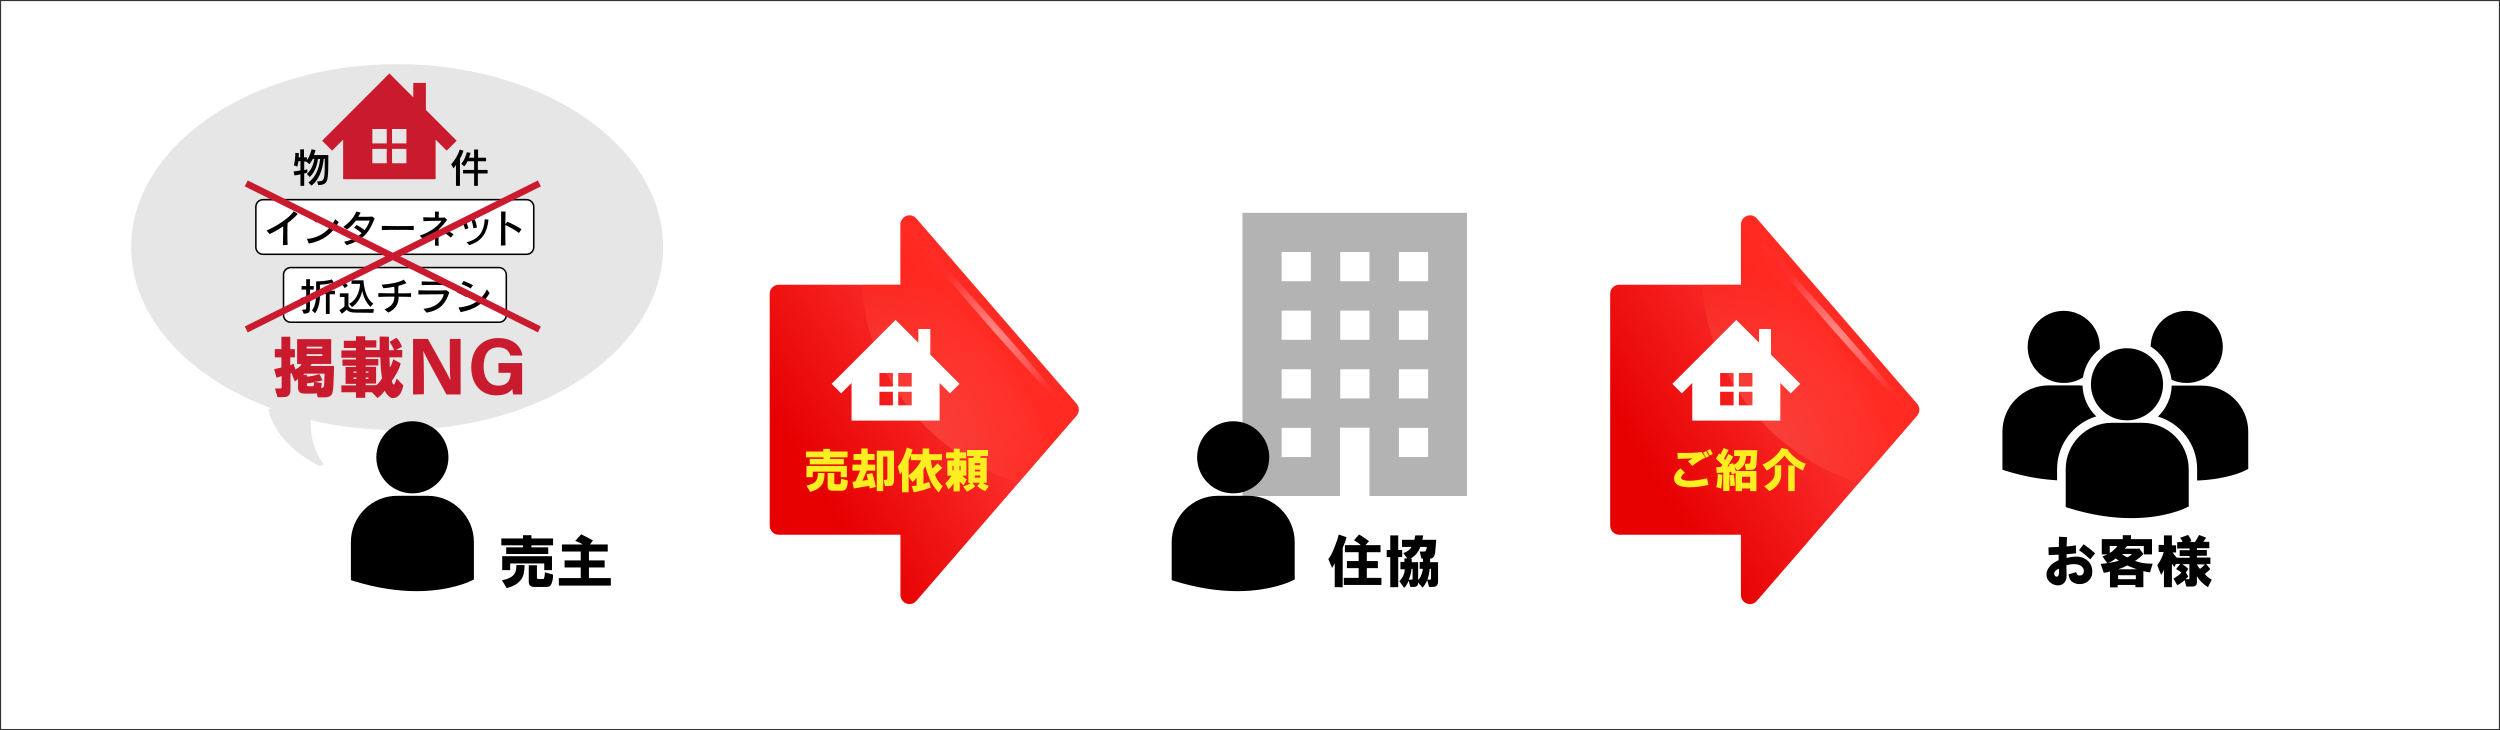 <svg version="1.1" id="レイヤー_1" xmlns="http://www.w3.org/2000/svg" x="0" y="0" viewBox="0 0 1130 330" xml:space="preserve"><rect x="0" y="0" width="1130" height="330" fill="#333333" stroke="none"/><style>.st0{fill:#fff}.st1{fill:#e6e6e6}.st3{fill:#ca1a2d}.st8{fill:#fcee21}</style><path class="st0" d="M.5.5h1129v329H.5V.5z"/><path d="M600.4 252.7c.9-1.1 1.8-2.8 2.7-5.1.9-2.2 1.6-4.2 2-6l3.5 1.2c-.3 1.4-.9 3-1.7 4.8v17.8h-3.6v-10.8c-.5 1-.9 1.7-1.2 2.1l-1.7-4zm11.6-8.5l2.3-2.6c1 .5 2.5 1.6 4.5 3l-1.6 1.8h6.8v3.2h-6.2v4h5v3.2h-5v4.4h6.6v3.2h-17v-3.2h6.7v-4.4h-5.3v-3.2h5.3v-4h-6.2v-3.2h7.1c-.2-.4-1.2-1.1-3-2.2zm14.8 4.4h1.6V242h3.6v6.6h1.8v3.2H632v13.6h-3.6v-13.6h-1.6v-3.2zm19.1 16.6l-.8-3c-.5 1.4-1.3 2.5-2.1 3.4l-2-2.3c0 1.4-.7 2-2 2h-1.5l-.8-2.8c-.6 1.5-1.3 2.6-2 3.2l-2.2-3c.7-.7 1.4-1.6 1.8-2.6.5-1.1.7-2 .6-2.8H633V254h1.8v-1.6h1.3l-1.8-2.4c2-.7 3.2-1.7 3.7-2.8h-4.3V244h5.6l.4-2h3.6l-.4 2h6.3l-.5 5.5c-.2 2-1 3-2.3 3v1.6h3.6v8.7c0 1.7-.8 2.5-2.4 2.5h-1.7v-.1zm-7.4-8.1h-.5c-.1 1.8-.6 3.4-1.3 4.9h1.1c.6.1.8-.2.7-.9v-4zm4.6 0h-1.4V254h1.5v-1.5h-.7l-.8-3.2h2.1c.7 0 1-.7 1.1-2.1H642c-.9 2.4-2.4 4.2-4.5 5.3h.6v1.6h2.9v8.1c.5-.5 1-1.2 1.3-2 .5-1.2.8-2.2.8-3.1zm3.1 0c-.1 1.8-.5 3.4-1 4.9h.9c.3.1.5 0 .6-.2s.2-.4.1-.7v-4h-.6zm284.3-3.9v-2.5l-4.5.2-.1-3.5 4.7-.2c0-1.4 0-2.9.1-4.6l3.6.2c-.1 2-.2 3.4-.2 4.2 1.2-.1 2.5-.2 4.2-.5l.1 3.6-4.3.4v1.7c2-.5 3.8-.7 5.2-.6 1.9.2 3.5.9 4.7 2.2 1.1 1.2 1.7 2.6 1.7 4.3.1 1.8-.4 3.1-1.5 4.2-.9 1-2.2 1.6-3.7 1.7-1.4.1-2.6-.2-3.7-.9s-1.6-1.9-1.8-3.5l3.4-1c.3 1.2.9 1.7 2 1.5.7-.1 1.2-.6 1.4-1.3.2-.7.1-1.4-.3-2.1-.6-1-1.8-1.6-3.5-1.7-1.2-.1-2.5.1-4 .5l.1 4.7c0 1.2-.3 2.2-.9 3-.7.9-1.8 1.4-3.1 1.4-1.5-.1-2.7-.6-3.8-1.7-1.1-1.2-1.5-2.5-1.2-4.2.2-1.1.9-2.2 2-3.4 1.1-.9 2.2-1.6 3.4-2.1zm.1 3.8c-.7.4-1.3.7-1.5 1-.5.5-.7 1-.6 1.5.1.5.3.8.6 1s.7.2 1 0 .4-.5.5-1c.1-.4.1-1.2 0-2.5zm9.1-8.3l2.1-2.7c2.1 1.5 3.8 2.8 5.2 4.1l-2.2 2.7c-1.7-1.6-3.4-3-5.1-4.1zm12.8 5.9l-2.2-3.1 2.3-.9H950v-6.9h9.5v-1.8h3.7v1.8h9.5v6.9H969v-3.8h-7.6l-1 1.2h6.3l.2-.2 1.9 2.6c-1 1.2-2.3 2.2-3.8 3.1 2.2.9 4.8 1.3 8 1.3l-1.2 3.9c-1.2-.1-2.2-.3-3-.6v7.3h-3.6v-1h-8v1.1h-3.5v-7.2c-.8.3-1.8.5-2.8.6l-1.4-4c1.2-.1 2.6-.3 4.4-.6 1.8-.3 3-.6 3.8-.9-.5-.3-1-.7-1.4-1-1.1 1-2.4 1.7-3.8 2.2zm4.5-7.8h-3.4v3.1c.7-.3 1.4-.8 2-1.5.8-.6 1.2-1.2 1.4-1.6zm.4 15h8V260h-8v1.8zm.1-4.5h8.3c-.9-.3-2.4-.9-4.3-1.7-.9.5-2.2 1.1-4 1.7zm4.1-5.4c.7-.3 1.4-.8 2.1-1.5h-4.6c.8.7 1.6 1.2 2.5 1.5zm34.3-7h2.7v2.9H993v.8h4.5v2.6H993v.8h6.1v2.9h-1.9l1.8 2.3c-.2.3-.6.8-1.3 1.3-.5.4-.8.7-1.1.9.5.8 1.5 1.7 3.1 2.6l-1.7 3.4c-2.2-1.4-3.9-3-5-5v2.7c0 1.4-.7 2-2.1 2h-2.7l-.8-3c-.1.3-.6.7-1.3 1.2-.7.6-1.4 1-2 1.2l-1.7-3.1c.5-.1 1.1-.5 1.9-1.1.9-.6 1.4-1.1 1.6-1.5-.1-.3-.9-.8-2.3-1.6l1.9-2.3h-2l-.7 1.4-1.1-1.5v10.6h-3.6v-8c-.2.7-.6 1.6-1.3 2.4l-1.7-4.3c1.4-2 2.4-4 2.9-6h-2.3v-3.2h2.4V242h3.6v4.5h1.9v3.2H982c1 1.4 1.7 2.2 1.9 2.4h5.8v-.8h-4.5v-2.6h4.5v-.8h-5.6V245h2.4c-.2-.7-.6-1.4-1.1-1.9l3.6-1.3c.7.9 1.3 1.9 1.5 2.9l-1 .3h2.5c.3-.2.6-.7 1.1-1.6.4-.7.7-1.2.9-1.6l3.1 1.2c0 .2-.4.8-1.2 1.9zm-7.9 13.8l1.1 1.9-1.2 1.2h1c.6.1.8-.1.7-.8v-6h-3.2c.3.1.7.5 1.4 1s1.1.9 1.3 1.2l-1.1 1.5zm8.6-3.6H993c.5 1 1 1.7 1.4 2 .6-.3 1.3-1 2.2-2z"/><path class="st1" d="M121.3 184.7s1.5 14.4 21.6 25.2c2.8 1.4 3.6.1 3.1-.6-4.1-5.3-7-14.7-4.7-24.6h-20z"/><path class="st1" d="M59.3 111.7c0 45.7 53.8 82.7 120.2 82.7s120.2-37 120.2-82.7S245.9 29 179.5 29 59.3 66 59.3 111.7z"/><path class="st0" d="M118.9 114.9c-1.8 0-3.2-1.4-3.2-3.2V93.5c0-1.8 1.4-3.2 3.2-3.2H238c1.8 0 3.2 1.4 3.2 3.2v18.2c0 1.8-1.4 3.2-3.2 3.2H118.9z"/><path d="M238 90.6c1.6 0 2.9 1.3 2.9 2.9v18.2c0 1.6-1.3 2.9-2.9 2.9H118.9c-1.6 0-2.9-1.3-2.9-2.9V93.5c0-1.6 1.3-2.9 2.9-2.9H238m0-.7H118.9c-2 0-3.6 1.6-3.6 3.6v18.2c0 2 1.6 3.6 3.6 3.6H238c2 0 3.6-1.6 3.6-3.6V93.5c0-2-1.6-3.6-3.6-3.6z"/><path d="M127.9 110.8c0-2.1.1-4.4.1-6.6v-1.9c-1.9 1.3-4 2.5-6.1 3.5l-1.4-1.6c4.4-1.9 10.1-5.5 12.3-8.7l1.8 1.2c-1.4 1.5-2.9 2.9-4.6 4.1-.1 1.5-.1 3.3-.1 5 0 1.6 0 3.3.1 4.9l-2.1.1zm25.2-10.4c-2.9 5.1-6.7 8.4-13.5 9.7l-.9-2.1c6.4-.5 10.7-4.5 12.8-8.9l1.6 1.3zm-10.1.2c-1-.9-2.7-2.2-4-2.9l1.4-1.4c1.3.7 2.7 1.7 4 2.6l-1.4 1.7zm12.5 8.7c3.3-.7 6-2.1 8-3.9-1-.9-2.3-1.8-3.5-2.5l1.2-1.2c1.2.6 2.5 1.4 3.6 2.3 1-1.2 1.8-2.7 2.3-4.3h-6.2c-1.1 1.4-2.3 2.8-4.1 4.1l-1.6-1.3c3.2-2.2 4.9-4.6 5.9-6.9l1.9.5c-.3.6-.7 1.3-1.1 1.9h1.8c1.5 0 3.2 0 4.7-.1l.9.9c-2.6 6.9-5.7 9.9-12.6 12l-1.2-1.5zm31.6-5.3c-1.5-.1-4.3-.1-7.2-.1s-5.7 0-7.3.1v-1.9c1.2 0 3.9.1 6.7.1 3.2 0 6.5 0 7.7-.1v1.9h.1zm9.5 7c0-1.4.1-3 .1-4.5V105c-1.6 1.2-3.4 2.2-5.5 3l-1.5-1.5c5-1.6 8.4-4.5 9.9-6.7-2.1 0-5.9 0-8.2.2l-.1-1.8c.9 0 2.3.1 3.8.1h1.5v-2.7l1.8.1c0 .6-.1 1.1-.1 1.7v1c1.1 0 2.1 0 2.7-.1l1.1 1.1c-1.1 1.5-2.4 3-3.8 4.3 0 1-.1 2.1-.1 3.2 0 1.4 0 2.9.1 4.2l-1.7-.1zm7.2-3.6c-1.4-1.2-3-2.3-4.5-3.1l1.3-1.1c1.4.7 3.1 1.8 4.4 2.7l-1.2 1.5zm6.4-3.7c-.3-1.3-.9-2.7-1.4-3.8l1.5-.4c.5 1 1.1 2.4 1.4 3.7l-1.5.5zm.7 5.8c6.1-1.5 7.9-5.4 8.2-10.4l1.7.2c-.6 5.6-2.6 9.6-8.7 11.5l-1.2-1.3zm3.1-6.3c-.2-1.3-.6-2.8-.9-3.8l1.5-.3c.4 1.1.8 2.4 1 3.7l-1.6.4zm12.4 7.8c.1-2.9.1-7.5.1-11.3v-4.1h2c0 1.4-.1 3.5-.1 5.7l1-1.1c1.9.9 4.6 2.2 6.3 3.4l-1.1 1.7c-1.9-1.4-4.1-2.6-6.2-3.6v2.3c0 2.6 0 5.1.1 6.9l-2.1.1z"/><path class="st0" d="M131.4 145.5c-1.8 0-3.2-1.4-3.2-3.2v-18.2c0-1.8 1.4-3.2 3.2-3.2h94.2c1.8 0 3.2 1.4 3.2 3.2v18.2c0 1.8-1.4 3.2-3.2 3.2h-94.2z"/><path d="M225.6 121.3c1.6 0 2.9 1.3 2.9 2.9v18.2c0 1.6-1.3 2.9-2.9 2.9h-94.2c-1.6 0-2.9-1.3-2.9-2.9v-18.2c0-1.6 1.3-2.9 2.9-2.9h94.2m0-.7h-94.2c-2 0-3.6 1.6-3.6 3.6v18.2c0 2 1.6 3.6 3.6 3.6h94.2c2 0 3.6-1.6 3.6-3.6v-18.2c-.1-2-1.7-3.6-3.6-3.6z"/><path d="M136.5 140c1.8 0 1.9-.1 1.9-.9v-3.3c-.6.2-1.2.3-2 .5l-.5-1.6c1-.1 1.7-.3 2.5-.5v-3.3h-2.1v-1.6h2.1v-3.1h1.7v3.1h1.7v1.6h-1.7v2.9c1.1-.3 1.6-.5 1.6-.5v1.5s-.5.2-1.6.6v3.7c0 1.9-.1 2.5-2.8 2.7l-.8-1.8zm10.8 1.8v-8.9h-2.6c-.1 3.4-.6 6.4-2.3 8.7l-1.4-1.3c1.4-1.8 1.9-4.3 1.9-7.9v-5.2c5.2-.1 7.1-.9 7.1-.9l.9 1.4c-3 .9-6.3 1-6.3 1v2.7h6.8v1.6H149v8.9h-1.7v-.1zm13.1-.5c-1.7 0-3-.5-3.8-1.3-.4.5-1.1 1.1-2.1 1.8l-1.1-1.6c1.9-1.1 2.3-1.8 2.3-1.8v-4.2h-2.1v-1.6h3.9v5.8c.6.9 1.3 1.4 3.1 1.4l8.4-.1-.3 1.7-8.3-.1zm-4.6-11.1s-1-1.5-2.2-2.8l1.4-1c1.2 1.3 2.2 2.8 2.2 2.8l-1.4 1zm11.7 8.5c-2-1.6-3.4-5.1-3.8-7.2-.5 3-2.4 5.9-4.6 7.3l-1.3-1.5c3.8-1.8 4.9-6.7 4.9-8.8v-.2h-3.8v-1.6h5.4s.2 7.8 4.4 10.5l-1.2 1.5zm18.5-4.5c-1.4 0-3.5-.1-5.8-.1 0 3.1-1.3 5.6-4.7 7.2l-1.7-1.5c3.4-1.3 4.4-3.2 4.5-5.7-2.7 0-5.5 0-7.3.1v-1.7c1.8 0 4.5.1 7.3.1v-.6c0-.7 0-1.5-.1-2.4-1.6.3-3.2.6-4.9.7l-.8-1.6c3.9-.3 7.9-1 10-2.3l1.2 1.6c-1 .4-2.2.8-3.6 1.2-.1 1.2-.1 2.3-.1 3.4 2.3 0 4.4 0 5.8-.1v1.7h.2zm5.4 5.4c5.3-.5 8.4-3.2 9.2-6.6-2.7 0-9.1.1-11.5.1v-1.9c2.1.1 4.8.1 7.4.1 2 0 3.9 0 5.3-.1l1.3.9c-1.6 5-4.2 8.2-10.3 9.2l-1.4-1.7zm9.7-10.7c-1.2-.1-3.2-.1-5.2-.1s-4 0-5.3.1v-1.7c1.1 0 2.7.1 4.4.1 2.3 0 4.7 0 6.2-.1l-.1 1.7zm9.7 5.4c-1.2-.7-2.8-1.6-4.1-2l1-1.5c1.3.5 3 1.2 4.2 1.9l-1.1 1.6zm10.5-1.8c-2.9 4.9-6.6 7.3-13.1 8.6l-1-2.1c6.7-.6 10.7-3.6 12.9-8.2l1.2 1.7zm-8.6-2.1c-1-.7-2.8-1.5-4.1-2l1-1.4c1.4.5 3 1.3 4.2 1.9l-1.1 1.5z"/><path d="M111.3 82.9l132.5 66m0-66l-132.5 66" fill="none" stroke="#ca1a2d" stroke-width="3" stroke-miterlimit="10"/><path class="st3" d="M147 179.6h-3.4l-.4-1.9-.7.2h-5c-1.9 0-2.8-.9-2.8-2.8v-3.8c-.4.4-.9.8-1.5 1.1l-1.4-3.8-.5.2v7.6c0 2.1-1.1 3.1-3.2 3.1h-2.7l-1.1-3.9h1.9c.9.2 1.2-.2 1.1-1.1V170l-2.3.7-1.1-3.8 3.3-.8v-4.6h-3v-3.7h3v-5.6h4v5.6h2.1v3.7h-2.1v3.6l1.5-.7.8 2.6c1.6-.8 2.5-1.6 2.8-2.5h-2v-11.2h15.4v11.2h-8.8l-.7.9H151l-.1 3.8-.2 5c-.1 1.8-.3 3.1-.6 3.8-.5 1-1.5 1.6-3.1 1.6zm-.5-5.7l.2-5h-9.1l-.6.5h1.7v.8c1.5 0 3.4-.4 5.7-1.1l1.4 2.8c-1.1.3-2.3.6-3.6.7l3.3.6-.4 2.1c.9.2 1.4-.3 1.4-1.4zm-7.9-16.4h7.1v-.8h-7.1v.8zm0 3.4h7.1v-.8h-7.1v.8zm3.4 11.9c-1.2.2-2.3.4-3.3.5v.6c0 .5.3.7.8.7h1.9c.4 0 .6-.6.6-1.8zm33.8-20.6v6.1h2.3c-.1-.4-.4-1.1-.9-2-.4-.7-.8-1.3-1.1-1.8l3.1-1.8c.9.7 1.7 2.1 2.5 4l-2.7 1.5h2.8v3.3H176c.1 1.6.2 3.1.2 4.6.5-.5 1-1.7 1.5-3.7l3.4 1.8c-.2 1.2-.8 2.6-1.7 4.3-.9 1.6-1.6 2.8-2.3 3.6.2 1.1.5 1.7.9 1.7.2.1.7-.8 1.3-2.7l3 3.1c-.4 2-1 3.4-1.8 4.3-.7.9-1.5 1.3-2.5 1.4-.6.2-1.3 0-2-.6-.9-.7-1.6-1.6-2.1-2.7-1.1 1.5-2.2 2.6-3.3 3.3l-2.5-2.6h-3v2.5h-4.2v-2.5h-6.6v-3.1h6.6v-.7h-4.7v-7.6h4.7v-.6h-6.1v-2.8h6.1v-.8h-6.6v-3.3h6.6v-1.1h-5.5V154h5.5v-2h4.2v1.8h5v3.3h-5v1.1h6.5v-6.1l4.2.1zm-16 16.3h1.3v-.6h-1.3v.6zm0 2.8h1.3v-.7h-1.3v.7zm11.2-6.1h-5.7v.6h4.7v7.6h-4.7v.7h4.7c.4-.2.9-.6 1.5-1.4.6-.7 1-1.3 1.2-1.8-.4-2.1-.7-5.3-.8-9.4h-6.6v.8h5.7v2.9zm-5.7 3.3h1.2v-.6h-1.2v.6zm0 2.8h1.2v-.7h-1.2v.7zm21.4 7v-25.1h6.7c3.1 5.6 8.9 15.8 10.1 18.5h.1c-.3-2.6-.3-7-.3-11.1v-7.4h4.9v25.1h-6.4c-2.7-4.9-9.1-16.6-10.4-19.5h-.1c.2 2.2.3 7.3.3 11.8v7.6l-4.9.1zm49.3 0h-4c-.2-.8-.4-1.6-.4-2.5-1.4 1.9-3.8 2.9-7.3 2.9-7.3 0-11.3-5.5-11.3-12.7 0-7.5 4.4-13.2 12.3-13.2 6.4 0 10.3 3.6 10.8 7.9h-5.4c-.5-1.7-1.8-3.7-5.5-3.7-5.2 0-6.6 4.3-6.6 8.7 0 4.3 1.7 8.6 6.7 8.6 4.6 0 5.5-3.2 5.5-5.5v-.3h-5.5v-4.4H236v14.2z"/><path d="M143.3 82c3.2-.1 3.5-.1 3.5-8.1v-2.1h-.5c-.2 2.4-1.1 8.7-5.5 12.1l-1.4-1.4c4.3-3.2 5-8.3 5.3-10.6h-1c-.2 1.7-.9 5.6-3.7 8.1l-1.3-1.4c2.4-2 3.1-5.1 3.4-6.8h-.7c-.3.7-.9 1.6-1.5 2.4l-1.4-1.1.1-.1h-1.1v3.9c.7-.1 1.4-.4 1.4-.4V78l-1.4.4V84h-1.7v-5.2c-.7.2-1.7.4-2.7.5l-.4-1.8c1.1-.1 2.3-.3 3.1-.5v-4.2h-.9c-.1.8-.2 1.5-.5 2.5l-1.6-.6c.7-2.1.7-5.3.7-5.6l1.6.1s0 .8-.1 1.9h.7v-3.6h1.7v3.6h1.3v1.3c1.6-2.1 2.1-4.9 2.1-4.9l1.8.3s-.2 1.1-.7 2.3h6.5v1.1c0 11.4-.1 12.1-4.5 12.5l-.6-1.7zm62.8 2v-9.4c-.5.7-1.1 1.5-1.1 1.5l-1.1-1.8s2.7-2.8 3.9-6.7l1.7.5c-.5 1.5-1 2.6-1.6 3.7V84h-1.8zm8.2 0v-5.6h-5v-1.6h5v-3.9h-3c-.7 1.6-1.5 2.3-1.5 2.3l-1.3-1.2s1.6-1.5 2.5-5.2l1.7.3c-.2.8-.5 1.6-.7 2.2h2.3v-3.7h1.8v3.7h3.6v1.6H216v3.9h4.4v1.6H216V84h-1.7z"/><path class="st3" d="M192.5 49.7V37.5h-5.7V44l-6.3-6.3-4.5-4.5-4.5 4.5-25.9 25.9 4.5 4.5 5-5V81h41.8V63.1l5 5 4.5-4.5-13.9-13.9zm-17.7 24.1h-6.5v-6.5h6.5v6.5zm0-9h-6.5v-6.5h6.5v6.5zm8.9 9h-6.5v-6.5h6.5v6.5zm0-9h-6.5v-6.5h6.5v6.5z"/><path d="M561.6 96.2v128h44.1v-30.9H619v30.9h44.1v-128H561.6zm30.9 110.4h-13.2v-13.2h13.2v13.2zm0-26.5h-13.2v-13.2h13.2v13.2zm0-26.5h-13.2v-13.2h13.2v13.2zm0-26.5h-13.2v-13.2h13.2v13.2zm26.5 53h-13.2v-13.2H619v13.2zm0-26.5h-13.2v-13.2H619v13.2zm0-26.5h-13.2v-13.2H619v13.2zm26.5 79.5h-13.2v-13.2h13.2v13.2zm0-26.5h-13.2v-13.2h13.2v13.2zm0-26.5h-13.2v-13.2h13.2v13.2zm0-26.5h-13.2v-13.2h13.2v13.2z" fill="#b3b3b3"/><path d="M557.4 223c9 0 16.3-7.3 16.3-16.3s-7.3-16.3-16.3-16.3-16.3 7.3-16.3 16.3 7.3 16.3 16.3 16.3zm6.9 1.1h-13.8c-11.5 0-20.9 9.4-20.9 20.9v17.2l1.2.4c11 3.4 20.5 4.6 28.4 4.6 15.3 0 24.2-4.4 24.8-4.7l1.1-.5h.1v-17c0-11.5-9.4-20.9-20.9-20.9zM186.4 223c9 0 16.3-7.3 16.3-16.3s-7.3-16.3-16.3-16.3-16.3 7.3-16.3 16.3 7.3 16.3 16.3 16.3zm6.9 1.1h-13.8c-11.5 0-20.9 9.4-20.9 20.9v17.2l1.2.4c11 3.4 20.5 4.6 28.4 4.6 15.3 0 24.2-4.4 24.8-4.7l1.1-.5h.1v-17c0-11.5-9.4-20.9-20.9-20.9zm778.8-67.5c5.1 3.2 8.7 8.7 9.4 15 2.1 1 4.4 1.5 6.9 1.5 9 0 16.3-7.3 16.3-16.3s-7.3-16.3-16.3-16.3c-8.9 0-16.1 7.2-16.3 16.1zM961.4 190c9 0 16.3-7.3 16.3-16.3s-7.3-16.3-16.3-16.3-16.3 7.3-16.3 16.3 7.3 16.3 16.3 16.3zm7 1.1h-13.8c-11.5 0-20.9 9.4-20.9 20.9v17.2l1.2.4c11 3.4 20.5 4.6 28.4 4.6 15.3 0 24.2-4.4 24.8-4.7l1.1-.5h.1v-17c-.1-11.6-9.4-20.9-20.9-20.9zm26.9-16.8h-13.7c-.1 5.5-2.5 10.4-6.2 14 10.2 3 17.7 12.5 17.7 23.7v5.2c13.6-.5 21.4-4.3 21.9-4.6l1.1-.6h.1v-16.9c0-11.5-9.4-20.8-20.9-20.8zm-62.5-1.2c3.2 0 6.2-.9 8.7-2.5.8-5.2 3.6-9.8 7.6-12.9v-.9c0-9-7.3-16.3-16.3-16.3s-16.3 7.3-16.3 16.3 7.3 16.3 16.3 16.3zm14.7 15.1c-3.7-3.5-6-8.5-6.2-13.9-.5 0-1-.1-1.5-.1H926c-11.5 0-20.9 9.4-20.9 20.9v17.2l1.2.4c8.8 2.8 16.7 4 23.5 4.4V212c0-11.2 7.5-20.7 17.7-23.8zM226.6 243.4h9.8v-1.5h3.8v1.5h9.8v3.1h-9.8v.9h7.6v3h-19v-3h7.6v-.9h-9.8v-3.1zm6.8 12h3.7c0 3-.5 5.2-1.6 6.6-.7.9-1.6 1.7-2.6 2.3-1.2.7-2.5 1.2-3.9 1.5l-2.1-3.5c2.9-.6 4.8-1.6 5.6-2.9.6-.7.9-2.1.9-4zm-6.4 2.3v-6.3h22.5v6.3H246v-3h-15.4v3H227zm16.5 4h2.1c.3.1.6-.9.7-3l3.7 1c0 1.8-.3 3.2-.8 4.3-.3.9-1.1 1.3-2.3 1.3h-5.4c-1.7 0-2.5-.8-2.5-2.4v-7.4h3.7v5.4c-.2.5.1.8.8.8zm23.2-15.6h8v3.2h-8.5v4h7.1v3.2h-7.1v4.8h9.9v3.4h-23.5v-3.4h9.9v-4.8h-7.3v-3.2h7.3v-4H254v-3.2h9.4c-.7-.5-1.8-1-3.4-1.6l2.7-3c2.8 1.4 4.5 2.3 5.3 2.8l-1.3 1.8z"/><linearGradient id="SVGID_1_" gradientUnits="userSpaceOnUse" x1="4301.012" y1="-703.113" x2="4352.9" y2="-786.853" gradientTransform="matrix(0 1 1 0 1529.992 -4140.696)"><stop offset="0" stop-color="#ff3836"/><stop offset="1" stop-color="#e60000"/></linearGradient><path d="M727.8 237.6V132.8c0-2.3 1.8-4.1 4.1-4.1h55v-27.2c0-1.7 1.1-3.3 2.7-3.9 1.6-.6 3.4-.1 4.5 1.2l72.4 83.7c.7.8 1 1.7 1 2.7s-.3 1.9-1 2.7l-72.4 83.7c-1.1 1.3-2.9 1.8-4.5 1.2-1.6-.6-2.7-2.1-2.7-3.9v-27.2h-55c-2.2 0-4.1-1.8-4.1-4.1z" fill="url(#SVGID_1_)"/><radialGradient id="SVGID_2_" cx="17730.481" cy="-3458.005" r="564.976" gradientTransform="matrix(0 .21 .21 0 1466.959 -3493.037)" gradientUnits="userSpaceOnUse"><stop offset="0" stop-color="#fff"/><stop offset="1" stop-color="#ff1400"/></radialGradient><path d="M769.4 128.7c2.8 42.4 31.8 77.5 71 89.5l26.2-30.3c.7-.8 1-1.7 1-2.7s-.3-1.9-1-2.7l-72.4-83.7c-1.1-1.3-2.9-1.8-4.5-1.2-1.6.6-2.7 2.1-2.7 3.9v27.2h-17.6z" opacity=".35" fill="url(#SVGID_2_)"/><radialGradient id="SVGID_3_" cx="17367.543" cy="-3044.189" r="168.132" gradientTransform="matrix(0 .21 .21 0 1466.959 -3493.037)" gradientUnits="userSpaceOnUse"><stop offset="0" stop-color="#fff"/><stop offset="1" stop-color="#ff2e33"/></radialGradient><path d="M861.8 184.6c-.6.6-15.9-15.7-34.1-36.4-18.2-20.7-32.4-37.9-31.7-38.4.6-.6 15.9 15.7 34.1 36.4 18.1 20.6 32.3 37.8 31.7 38.4z" opacity=".5" fill="url(#SVGID_3_)"/><path class="st0" d="M800.5 160.3v-11.6h-5.4v6.2l-6-6-4.3-4.3-4.3 4.3-24.6 24.6 4.3 4.3 4.7-4.7v17h39.8v-17l4.7 4.7 4.3-4.3-13.2-13.2zm-16.9 22.9h-6.1v-6.1h6.1v6.1zm0-8.5h-6.1v-6.1h6.1v6.1zm8.5 8.5H786v-6.1h6.1v6.1zm0-8.5H786v-6.1h6.1v6.1z"/><path class="st8" d="M761.6 213.7c-.6.4-.9.8-1.2 1-.4.5-.6.9-.5 1.3.1.5.6.9 1.5 1.1.7.2 1.5.2 2.4.2 2 0 4.6-.4 7.8-1.1l.6 3c-4.5 1-8.2 1.3-10.9.9-2.6-.3-4.1-1.3-4.5-2.9-.5-1.9.4-3.7 2.8-5.5l2 2zm-3.4-9c4.6.1 8.2 0 10.9-.4l1.7 2.6c-1.8.7-3.7 2-5.9 3.7l-1.9-2.1c.3-.2 1-.7 2.1-1.4-1.9.2-4.2.3-6.8.3l-.1-2.7zm11.6-.1l1.4-.7 1.3 2.3-1.4.7-1.3-2.3zm1.8-.9l1.4-.7 1.2 2.2-1.4.7-1.2-2.2zm6 1.8l1.5-3 2.2.9-2 4 .5.5 1.5-2.7 2.1 1.2-2.6 4.5.9-.2-.2-.7 1.9-.7.2.8c1.8-.8 2.8-2.2 2.8-4h-2.6v-2.6h10.5l-.2 3.4-.2 2.9c-.1 1.8-1 2.6-2.6 2.6h-2.1l-.6-2.8h1.7c.6 0 .9-.4.9-1.1l.2-2.4h-2.1c-.2 1.7-.5 3-1.1 4-.6 1.1-1.6 2-2.9 2.6L784 211l.6 1.9h9.3v9.1h-2.8v-1.2h-3.7v1.2h-2.9v-8.2l-1.7.6-.3-1.1-.8.1v8.5h-2.8v-8.3l-2.9.2-.3-2.6 2.1-.1.7-1-2.9-2.8 1.5-2.4.5.6zm-1.9 14.7c.5-1.7.7-3.6.7-5.9l2.1.3c0 2.5-.2 4.5-.5 6.2l-2.3-.6zm8-5.7c.2 1.2.4 2.8.5 5l-2.1.2c0-1.7-.1-3.3-.3-4.9l1.9-.3zm3.7 3.7h3.7v-2.7h-3.7v2.7zm15.1-12.1c1-.9 1.9-2.1 2.8-3.6l3.1.7-.2.4c.8 1.1 2.1 2.4 4 3.9 1 .8 2.3 1.5 4 2.1l-1.3 3.1c-1-.4-2.2-1.1-3.7-2.1V222h-2.9v-11.6h2.7c-1.7-1.3-3.2-2.8-4.4-4.5-.9 1.2-2.2 2.5-3.9 3.9-1.5 1.3-2.9 2.3-4.2 2.9l-1.8-2.7c2.1-1 4-2.2 5.8-3.9zm-.3 7.8v-3.6h2.9v4.4c0 1.4-.5 2.8-1.4 4.1-1 1.4-2.3 2.4-3.9 3.2l-2.4-2.2c1.6-.9 2.9-1.9 3.8-3 .6-.7 1-1.6 1-2.9z"/><g><linearGradient id="SVGID_4_" gradientUnits="userSpaceOnUse" x1="4301.038" y1="-1083.055" x2="4352.926" y2="-1166.795" gradientTransform="matrix(0 1 1 0 1529.992 -4140.696)"><stop offset="0" stop-color="#ff3836"/><stop offset="1" stop-color="#e60000"/></linearGradient><path d="M347.9 237.6V132.8c0-2.3 1.8-4.1 4.1-4.1h55v-27.2c0-1.7 1.1-3.3 2.7-3.9s3.4-.1 4.5 1.2l72.4 83.7c.7.8 1 1.7 1 2.7s-.3 1.9-1 2.7l-72.4 83.7c-1.1 1.3-2.9 1.8-4.5 1.2-1.6-.6-2.7-2.1-2.7-3.9v-27.2h-55c-2.3 0-4.1-1.8-4.1-4.1z" fill="url(#SVGID_4_)"/><radialGradient id="SVGID_5_" cx="17730.481" cy="-5270.784" r="564.976" gradientTransform="matrix(0 .21 .21 0 1466.959 -3493.037)" gradientUnits="userSpaceOnUse"><stop offset="0" stop-color="#fff"/><stop offset="1" stop-color="#ff1400"/></radialGradient><path d="M389.4 128.7c2.8 42.4 31.8 77.5 71 89.5l26.2-30.3c.7-.8 1-1.7 1-2.7s-.3-1.9-1-2.7l-72.4-83.7c-1.1-1.3-2.9-1.8-4.5-1.2-1.6.6-2.7 2.1-2.7 3.9v27.2h-17.6z" opacity=".35" fill="url(#SVGID_5_)"/><radialGradient id="SVGID_6_" cx="17367.543" cy="-4857.151" r="168.139" gradientTransform="matrix(0 .21 .21 0 1466.959 -3493.037)" gradientUnits="userSpaceOnUse"><stop offset="0" stop-color="#fff"/><stop offset="1" stop-color="#ff2e33"/></radialGradient><path d="M481.8 184.6c-.6.6-15.9-15.7-34.1-36.4s-32.4-37.9-31.7-38.4c.6-.6 15.9 15.7 34.1 36.4 18.2 20.6 32.4 37.8 31.7 38.4z" opacity=".5" fill="url(#SVGID_6_)"/><path class="st0" d="M420.5 160.3v-11.6h-5.4v6.2l-6-6-4.3-4.3-4.3 4.3-24.6 24.6 4.3 4.3 4.7-4.7v17h39.8v-17l4.7 4.7 4.3-4.3-13.2-13.2zm-16.9 22.9h-6.1v-6.1h6.1v6.1zm0-8.5h-6.1v-6.1h6.1v6.1zm8.5 8.5H406v-6.1h6.1v6.1zm0-8.5H406v-6.1h6.1v6.1z"/><path class="st8" d="M364.2 204.1h7.9v-1.2h3.1v1.2h7.9v2.6h-7.9v.7h6.2v2.5H366v-2.5h6.2v-.7h-7.9v-2.6h-.1zm5.5 9.7h3c0 2.4-.4 4.2-1.3 5.4-.6.8-1.3 1.4-2.1 1.9-1 .5-2 1-3.1 1.2l-1.7-2.8c2.4-.5 3.9-1.3 4.5-2.4.4-.6.7-1.7.7-3.3zm-5.2 1.9v-5.1h18.3v5.1H380v-2.5h-12.6v2.5h-2.9zm13.4 3.2h1.7c.3.1.5-.8.6-2.5l3 .8c0 1.4-.2 2.6-.7 3.5-.3.7-.9 1.1-1.9 1.1h-4.4c-1.4 0-2.1-.7-2.1-2v-6h3v4.4c0 .5.2.8.8.7zm8.7-1.3c.2-.3.6-1.2 1.2-2.6.6-1.4.9-2.1 1-2.3h-3.5V210h4v-2.1h-3.5v-2.7h3.5v-2.5h2.9v2.5h3.1v2.7h-3.1v2.1h3.4v2.7h-3.8c-.7 1.7-1.3 3.2-2 4.6l2.5-.4-.6-2.5 2.6-.6c.5 1.5 1 3.6 1.6 6.3l-2.8.7-.2-1.2c-2.4.4-4.7.8-7 1.2l-.6-3 1.3-.2zm13.4 2.1l-.6-2.8h1.1c.4 0 .6-.3.6-.9v-9.6h-1.9V222h-2.9v-18.3h7.8v13.5c-.1.8-.2 1.4-.4 1.7-.3.5-.8.8-1.6.8H400zm21.5-7.9l2.3-2.4 2.1 2.1-3.3 3.1c.6 1.8 1.8 3.6 3.5 5.2l-1.8 2.8c-1.7-1.7-3-3.7-4-5.9-.8-1.9-1.5-3.9-2-6l-.9 1.6v6.4l2.6-.9.7 2.6c-.8.3-2 .7-3.6 1.2-1.9.5-3.2.8-4.1.9l-.9-2.8 2.2-.2V216c-.5.7-1.1 1.3-1.9 1.9l-1.7-2.5v7.1h-3v-9.2l-.9 1.2-1-3.6c.8-.9 1.6-2.2 2.4-3.9.7-1.6 1.3-3.2 1.7-4.7l2.6.9-.7 2.1h5.2v-2.6h3v2.6h5.8v2.7h-5c.1 1.3.3 2.6.7 3.8zm-5.2-3.8h-4.6v-2.3l-1 2.5v6.6c1.2-.8 2.3-1.9 3.6-3.4 1-1.3 1.7-2.4 2-3.4zm20.7 8.7l-1.4 2.6c-.3-.1-.6-.4-1-.8l-.8-.8v4.4H431v-3.7c-.2.4-.5.9-1 1.5-.6.7-1 1.2-1.3 1.3l-1.4-2.8c.4-.3 1-.9 1.6-1.7.6-.7 1-1.3 1.2-1.7h-1.9v-6.9h2.9v-.9h-3.5v-2.7h3.5v-1.7h2.7v1.7h2.9v2.7h-2.9v.9h3v6.9H435c.3.5 1 1.1 2 1.7zm-6.5-4.1h.5v-2h-.5v2zm3.2 0h.5v-2h-.5v2zm5 5.7h-1V207h2.2l.4-.9h-3.2v-2.7h9.5v2.7h-3.2l-.5.9h3.1v11.2h-1.7c.8.7 1.7 1.1 2.7 1.4l-1.6 2.4c-.5-.1-1.1-.4-1.9-.9s-1.4-1-1.8-1.4l1.3-1.5h-3.5l1.3 1.6c-.3.4-.9.8-1.7 1.3-.8.5-1.5.9-2.1 1.1l-1.7-2.4c1.9-.5 3-1 3.4-1.5zm1.9-8h2.5v-1h-2.5v1zm0 2.8h2.5v-.8h-2.5v.8zm0 2.8h2.5v-1h-2.5v1z"/></g></svg>